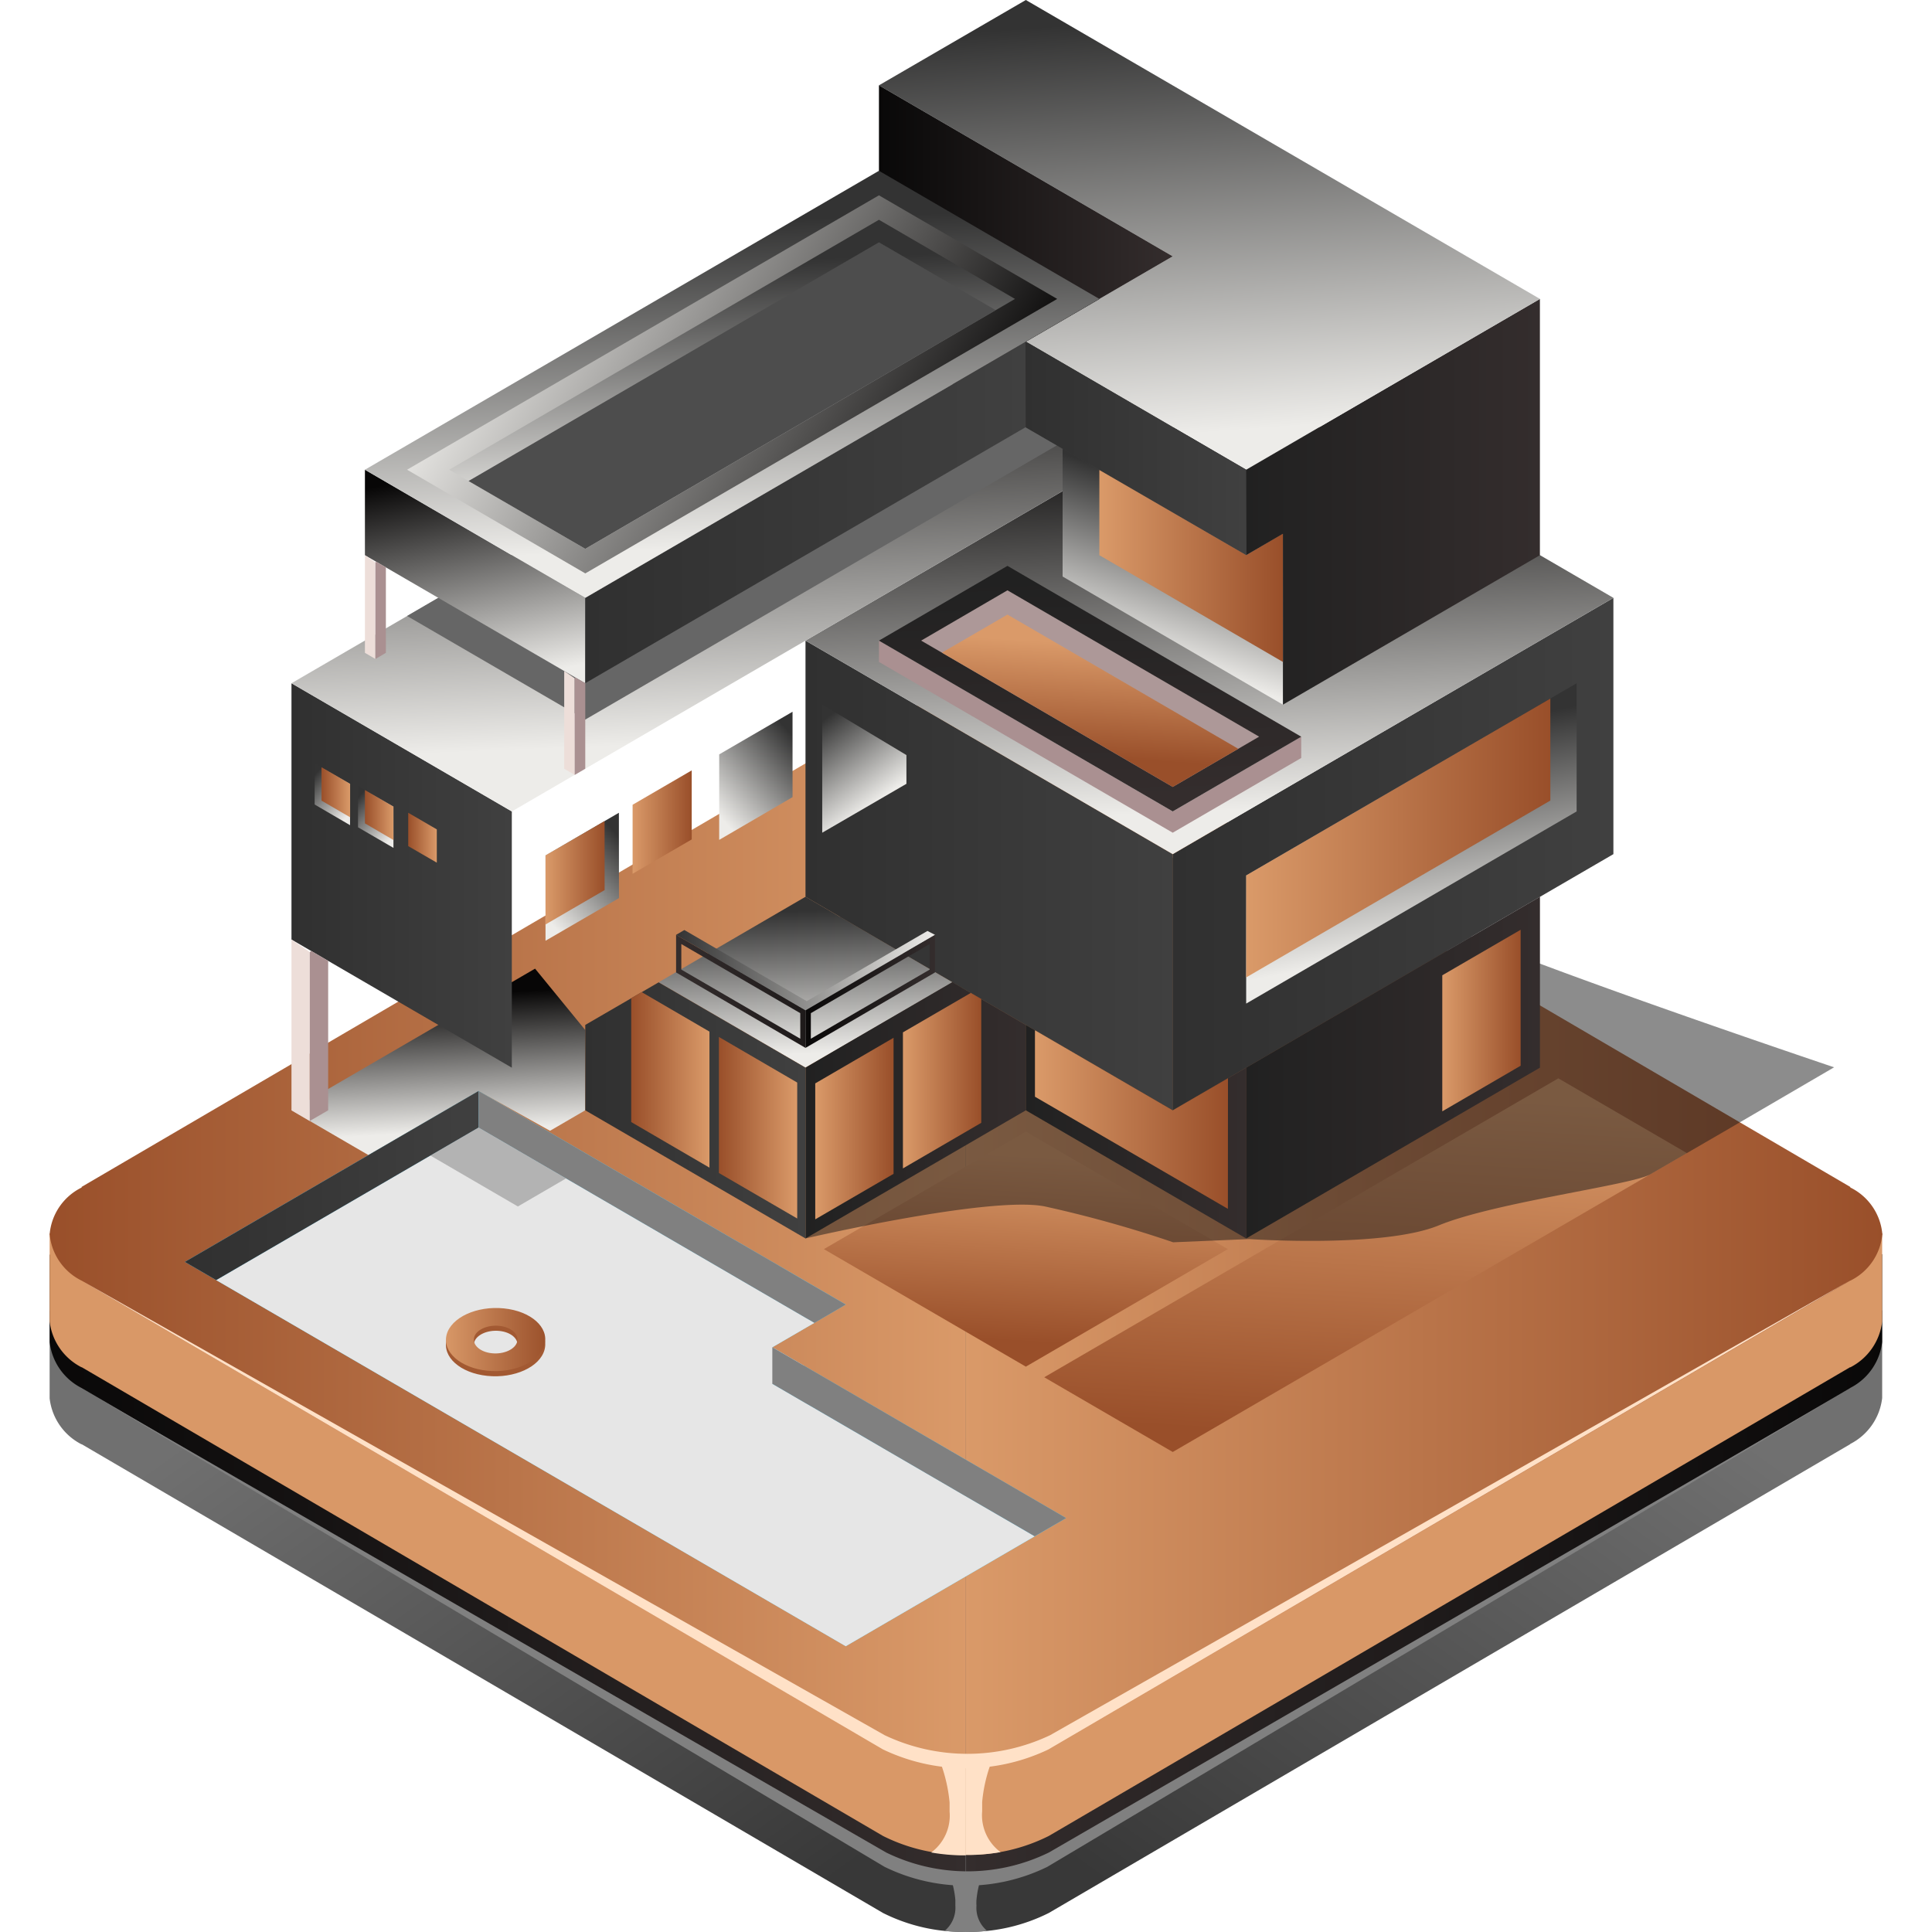<?xml version="1.0" encoding="UTF-8"?>
<svg xmlns="http://www.w3.org/2000/svg" xmlns:xlink="http://www.w3.org/1999/xlink" width="120" height="120" viewBox="0 0 120 120">
  <defs>
    <clipPath id="clip-path">
      <rect id="Rectangle_4053" data-name="Rectangle 4053" width="120" height="120" transform="translate(66 64)" fill="#fff" stroke="#707070" stroke-width="1"></rect>
    </clipPath>
    <linearGradient id="linear-gradient" x1="0.905" y1="0.917" x2="0.531" y2="0.306" gradientUnits="objectBoundingBox">
      <stop offset="0" stop-color="#383838"></stop>
      <stop offset="1" stop-color="#707070"></stop>
    </linearGradient>
    <linearGradient id="linear-gradient-2" x1="0.095" y1="0.917" x2="0.469" y2="0.306" xlink:href="#linear-gradient"></linearGradient>
    <linearGradient id="linear-gradient-3" y1="0.5" x2="1" y2="0.5" gradientUnits="objectBoundingBox">
      <stop offset="0" stop-color="#090808"></stop>
      <stop offset="1" stop-color="#342d2d"></stop>
    </linearGradient>
    <linearGradient id="linear-gradient-4" x1="1" y1="0.5" x2="0" y2="0.5" xlink:href="#linear-gradient-3"></linearGradient>
    <linearGradient id="linear-gradient-5" y1="0.499" x2="1.002" y2="0.499" gradientUnits="objectBoundingBox">
      <stop offset="0" stop-color="#994f2a"></stop>
      <stop offset="1" stop-color="#da9a69"></stop>
    </linearGradient>
    <linearGradient id="linear-gradient-6" x1="1" y1="0.499" x2="-0.002" y2="0.499" xlink:href="#linear-gradient-5"></linearGradient>
    <linearGradient id="linear-gradient-7" y1="0.5" x2="1.002" y2="0.5" xlink:href="#linear-gradient-5"></linearGradient>
    <linearGradient id="linear-gradient-8" x1="1" y1="0.5" x2="-0.002" y2="0.5" xlink:href="#linear-gradient-5"></linearGradient>
    <linearGradient id="linear-gradient-9" x1="0.539" y1="0.11" x2="0.461" y2="0.89" gradientUnits="objectBoundingBox">
      <stop offset="0" stop-color="#da9a69"></stop>
      <stop offset="1" stop-color="#994f2a"></stop>
    </linearGradient>
    <linearGradient id="linear-gradient-10" x1="0.546" y1="0.04" x2="0.454" y2="0.96" xlink:href="#linear-gradient-9"></linearGradient>
    <linearGradient id="linear-gradient-11" x1="0.466" y1="0.146" x2="0.528" y2="0.875" gradientUnits="objectBoundingBox">
      <stop offset="0" stop-color="#070606"></stop>
      <stop offset="1" stop-color="#edece9"></stop>
    </linearGradient>
    <linearGradient id="linear-gradient-12" y1="0.5" x2="1" y2="0.5" gradientUnits="objectBoundingBox">
      <stop offset="0" stop-color="#303030"></stop>
      <stop offset="1" stop-color="#404040"></stop>
    </linearGradient>
    <linearGradient id="linear-gradient-13" x1="0" y1="0.5" x2="1" y2="0.5" xlink:href="#linear-gradient-12"></linearGradient>
    <linearGradient id="linear-gradient-14" x1="0.471" y1="0.093" x2="0.529" y2="0.907" xlink:href="#linear-gradient-11"></linearGradient>
    <linearGradient id="linear-gradient-17" x1="0.474" y1="0.132" x2="0.526" y2="0.868" xlink:href="#linear-gradient-11"></linearGradient>
    <linearGradient id="linear-gradient-18" y1="0.5" x2="1" y2="0.5" gradientUnits="objectBoundingBox">
      <stop offset="0" stop-color="#212121"></stop>
      <stop offset="1" stop-color="#342d2d"></stop>
    </linearGradient>
    <linearGradient id="linear-gradient-19" x1="0.46" y1="0.034" x2="0.554" y2="0.916" gradientUnits="objectBoundingBox">
      <stop offset="0" stop-color="#333"></stop>
      <stop offset="1" stop-color="#edece9"></stop>
    </linearGradient>
    <linearGradient id="linear-gradient-20" x1="0" y1="0.5" x2="1" y2="0.5" xlink:href="#linear-gradient-12"></linearGradient>
    <linearGradient id="linear-gradient-21" y1="0.5" x2="1" y2="0.5" xlink:href="#linear-gradient-3"></linearGradient>
    <linearGradient id="linear-gradient-22" x1="0.403" y1="0.01" x2="0.597" y2="0.99" xlink:href="#linear-gradient-11"></linearGradient>
    <linearGradient id="linear-gradient-23" x1="0" y1="0.5" x2="1" y2="0.5" xlink:href="#linear-gradient-12"></linearGradient>
    <linearGradient id="linear-gradient-24" x1="0.473" y1="0.12" x2="0.527" y2="0.88" xlink:href="#linear-gradient-19"></linearGradient>
    <linearGradient id="linear-gradient-25" x1="0.471" y1="0.085" x2="0.53" y2="0.915" xlink:href="#linear-gradient-19"></linearGradient>
    <linearGradient id="linear-gradient-27" x1="0" y1="0.5" x2="1" y2="0.5" xlink:href="#linear-gradient-12"></linearGradient>
    <linearGradient id="linear-gradient-28" x1="0" y1="0.5" x2="1" y2="0.5" xlink:href="#linear-gradient-18"></linearGradient>
    <linearGradient id="linear-gradient-29" x1="0" y1="0.5" x2="1" y2="0.5" xlink:href="#linear-gradient-9"></linearGradient>
    <linearGradient id="linear-gradient-30" x1="0" y1="0.5" x2="1" y2="0.5" xlink:href="#linear-gradient-18"></linearGradient>
    <linearGradient id="linear-gradient-31" x1="0.437" y1="0.181" x2="0.563" y2="0.819" xlink:href="#linear-gradient-19"></linearGradient>
    <linearGradient id="linear-gradient-32" x1="0" y1="0.5" x2="1" y2="0.5" xlink:href="#linear-gradient-9"></linearGradient>
    <linearGradient id="linear-gradient-33" x1="0.179" y1="0.041" x2="0.552" y2="0.805" xlink:href="#linear-gradient-19"></linearGradient>
    <linearGradient id="linear-gradient-35" x1="0" y1="0.499" x2="1" y2="0.499" xlink:href="#linear-gradient-19"></linearGradient>
    <linearGradient id="linear-gradient-36" y1="0.499" x2="1" y2="0.499" xlink:href="#linear-gradient-3"></linearGradient>
    <linearGradient id="linear-gradient-38" x1="0" y1="0.5" x2="1" y2="0.5" xlink:href="#linear-gradient-9"></linearGradient>
    <linearGradient id="linear-gradient-39" x1="0.999" y1="0.5" x2="0" y2="0.5" xlink:href="#linear-gradient-9"></linearGradient>
    <linearGradient id="linear-gradient-40" x1="1" y1="0.5" x2="-0.001" y2="0.5" xlink:href="#linear-gradient-9"></linearGradient>
    <linearGradient id="linear-gradient-44" x1="0.589" y1="0.187" x2="0.41" y2="0.813" xlink:href="#linear-gradient-19"></linearGradient>
    <linearGradient id="linear-gradient-46" x1="0" y1="0.5" x2="1" y2="0.5" xlink:href="#linear-gradient-9"></linearGradient>
    <linearGradient id="linear-gradient-47" x1="0" y1="0.5" x2="1" y2="0.5" xlink:href="#linear-gradient-12"></linearGradient>
    <linearGradient id="linear-gradient-48" x1="0.468" y1="0.051" x2="0.532" y2="0.949" xlink:href="#linear-gradient-18"></linearGradient>
    <linearGradient id="linear-gradient-49" x1="0.533" y1="0.173" x2="0.467" y2="0.826" xlink:href="#linear-gradient-9"></linearGradient>
    <linearGradient id="linear-gradient-50" x1="0.905" y1="0.648" x2="0.095" y2="0.351" xlink:href="#linear-gradient-11"></linearGradient>
    <linearGradient id="linear-gradient-51" x1="0.474" y1="0.13" x2="0.526" y2="0.87" xlink:href="#linear-gradient-19"></linearGradient>
    <linearGradient id="linear-gradient-52" x1="0.788" y1="0.05" x2="0.21" y2="0.95" xlink:href="#linear-gradient-19"></linearGradient>
    <linearGradient id="linear-gradient-53" x1="0" y1="0.5" x2="1" y2="0.5" xlink:href="#linear-gradient-9"></linearGradient>
    <linearGradient id="linear-gradient-55" x1="0" y1="0.5" x2="1" y2="0.5" xlink:href="#linear-gradient-9"></linearGradient>
    <linearGradient id="linear-gradient-56" x1="0.789" y1="0.05" x2="0.211" y2="0.949" xlink:href="#linear-gradient-19"></linearGradient>
    <linearGradient id="linear-gradient-58" x1="0" y1="0.5" x2="1" y2="0.5" xlink:href="#linear-gradient-9"></linearGradient>
    <linearGradient id="linear-gradient-59" x1="1" y1="0.499" x2="0" y2="0.499" xlink:href="#linear-gradient-3"></linearGradient>
    <linearGradient id="linear-gradient-60" x1="0.212" y1="0.051" x2="0.788" y2="0.949" xlink:href="#linear-gradient-19"></linearGradient>
    <linearGradient id="linear-gradient-61" x1="1" y1="0.5" x2="0" y2="0.5" xlink:href="#linear-gradient-9"></linearGradient>
    <linearGradient id="linear-gradient-62" x1="0.21" y1="0.051" x2="0.79" y2="0.949" xlink:href="#linear-gradient-19"></linearGradient>
    <linearGradient id="linear-gradient-63" x1="1" y1="0.499" x2="0" y2="0.499" xlink:href="#linear-gradient-9"></linearGradient>
    <linearGradient id="linear-gradient-65" x1="1" y1="0.501" x2="0" y2="0.501" xlink:href="#linear-gradient-9"></linearGradient>
  </defs>
  <g id="Live" transform="translate(-66 -64)" clip-path="url(#clip-path)">
    <g id="Layer_2" data-name="Layer 2" transform="translate(69.083 64)">
      <g id="Layer_7" data-name="Layer 7">
        <path id="Path_1201" data-name="Path 1201" d="M1.987,89.7l49.774,29.118h0a11.031,11.031,0,0,0,5.138,1.17V53.577a11.031,11.031,0,0,0-5.138,1.142h0L6.189,81.416H0v5.441H0a3.673,3.673,0,0,0,1.987,2.855Z" fill="url(#linear-gradient)"></path>
        <path id="Path_1202" data-name="Path 1202" d="M111.836,89.7,62.061,118.818h0a11.031,11.031,0,0,1-5.138,1.17V53.577a11.031,11.031,0,0,1,5.138,1.142h0l45.572,26.674h6.189v5.441h0a3.673,3.673,0,0,1-1.987,2.855Z" fill="url(#linear-gradient-2)"></path>
        <path id="Path_1203" data-name="Path 1203" d="M55.587,119.931a12.561,12.561,0,0,0,1.325.069v-3.454h-.976a6.006,6.006,0,0,1,.32,1.462q0,.177,0,.36a1.867,1.867,0,0,1-.668,1.564Z" fill="gray"></path>
        <path id="Path_1204" data-name="Path 1204" d="M58.236,119.931a12.561,12.561,0,0,1-1.325.069v-3.454h.976a6.007,6.007,0,0,0-.32,1.462,2.524,2.524,0,0,0,0,.36,1.85,1.85,0,0,0,.668,1.564Z" fill="gray"></path>
        <path id="Path_1205" data-name="Path 1205" d="M1.987,86.212,51.761,115.33h0a11.031,11.031,0,0,0,5.138,1.142V50.088a11.1,11.1,0,0,0-5.138,1.142h0L6.189,77.927H0v5.43H0A3.664,3.664,0,0,0,1.987,86.212Z" fill="url(#linear-gradient-3)"></path>
        <path id="Path_1206" data-name="Path 1206" d="M111.836,86.212,62.061,115.33h0a11.031,11.031,0,0,1-5.138,1.142V50.088a11.1,11.1,0,0,1,5.138,1.142h0L107.633,77.9h6.189v5.452h0a3.664,3.664,0,0,1-1.987,2.855Z" fill="url(#linear-gradient-4)"></path>
        <path id="Path_1207" data-name="Path 1207" d="M1.987,84.916l49.774,29.118h0A11.031,11.031,0,0,0,56.9,115.2V48.792a11.031,11.031,0,0,0-5.138,1.17h0L6.189,76.631H0v5.441H0a3.673,3.673,0,0,0,1.987,2.855Z" fill="#d99867"></path>
        <path id="Path_1208" data-name="Path 1208" d="M111.836,84.916,62.061,114.034h0a11.031,11.031,0,0,1-5.138,1.17V48.792a11.031,11.031,0,0,1,5.138,1.17h0l45.572,26.674h6.189v5.441h0a3.673,3.673,0,0,1-1.987,2.855Z" fill="#d99867"></path>
        <path id="Path_1209" data-name="Path 1209" d="M1.987,73.72,51.761,44.6h0A11.031,11.031,0,0,1,56.9,43.46V76.671H0A3.576,3.576,0,0,1,1.987,73.76Z" fill="url(#linear-gradient-5)"></path>
        <path id="Path_1210" data-name="Path 1210" d="M111.836,73.72,62.061,44.6h0a11.031,11.031,0,0,0-5.138-1.142V76.671h56.911a3.576,3.576,0,0,0-1.987-2.912Z" fill="url(#linear-gradient-6)"></path>
        <path id="Path_1211" data-name="Path 1211" d="M1.987,79.543l49.774,29.118h0A11.031,11.031,0,0,0,56.9,109.8V76.631H0A3.576,3.576,0,0,0,1.987,79.543Z" fill="url(#linear-gradient-7)"></path>
        <path id="Path_1212" data-name="Path 1212" d="M111.836,79.543,62.061,108.661h0a11.031,11.031,0,0,1-5.138,1.142V76.631h56.911a3.576,3.576,0,0,1-1.987,2.912Z" fill="url(#linear-gradient-8)"></path>
        <path id="Path_1213" data-name="Path 1213" d="M56.911,109.706c-.5,0-1.011,0-1.513-.04a9.638,9.638,0,0,1,.5,2.284v.571a2.855,2.855,0,0,1-1.142,2.541,12.464,12.464,0,0,0,1.821.177h.331Z" fill="#ffe1c7"></path>
        <path id="Path_1214" data-name="Path 1214" d="M56.911,115.216h.331a12.309,12.309,0,0,0,1.821-.177,2.855,2.855,0,0,1-1.142-2.541v-.571a9.312,9.312,0,0,1,.5-2.284c-.508,0-1.011.04-1.519.04v5.51Z" fill="#ffe1c7"></path>
        <path id="Path_1215" data-name="Path 1215" d="M1.987,79.543l49.774,29.118h0a11.915,11.915,0,0,0,10.277,0h0l49.774-29.118L62.141,107.776h0a11.99,11.99,0,0,1-10.277,0h0Z" fill="#ffe1c7"></path>
        <path id="Path_1216" data-name="Path 1216" d="M3.009,86.834l48.85,29.118h0a11.5,11.5,0,0,0,10.111,0h0l48.844-29.118L62.067,115.061h0a11.5,11.5,0,0,1-10.111,0h0Z" fill="gray"></path>
        <path id="Path_1217" data-name="Path 1217" d="M48.09,77.585l12.544-7.3,12.544,7.3-12.544,7.3Z" fill="url(#linear-gradient-9)"></path>
        <path id="Path_1218" data-name="Path 1218" d="M93.708,66.977,61.776,85.544l7.982,4.642L101.69,71.619Z" fill="url(#linear-gradient-10)"></path>
        <path id="Path_1219" data-name="Path 1219" d="M48.09,70.956l-1.142,5.966s11.419-2.655,14.844-1.993a74.331,74.331,0,0,1,7.993,2.232l4.716-.2s8.336.571,11.784-.851,11.99-2.506,13.132-3.169l4.568-2.649,6.851-4s-21.7-7.3-25.087-9.283S62.341,52.07,62.341,52.07L49.278,54.353Z" fill="#1a1a1a" opacity="0.5"></path>
        <path id="Path_1220" data-name="Path 1220" d="M19.8,71.744l-4.779-2.78,15.13-8.8,3.117,3.814v4.984l-2.187,1.273L26.64,67.765Z" fill="url(#linear-gradient-11)"></path>
        <path id="Path_1221" data-name="Path 1221" d="M69.757,53.052,97.128,37.134V53.052L69.757,68.964Z" fill="url(#linear-gradient-12)"></path>
        <path id="Path_1222" data-name="Path 1222" d="M46.948,55.7,69.757,68.964V53.052L46.948,39.789Z" fill="url(#linear-gradient-13)"></path>
        <path id="Path_1223" data-name="Path 1223" d="M97.128,37.134,74.319,23.871,46.948,39.789,69.757,53.052Z" fill="url(#linear-gradient-14)"></path>
        <path id="Path_1224" data-name="Path 1224" d="M28.707,66.315,46.948,55.7V39.789L28.707,50.4Z" fill="url(#linear-gradient-13)"></path>
        <path id="Path_1225" data-name="Path 1225" d="M15.021,42.438,28.707,50.4V66.315L15.021,58.356Z" fill="url(#linear-gradient-13)"></path>
        <path id="Path_1226" data-name="Path 1226" d="M60.634,15.918,15.021,42.438,28.707,50.4,74.319,23.871Z" fill="url(#linear-gradient-17)"></path>
        <path id="Path_1227" data-name="Path 1227" d="M76.6,43.768l15.963-9.283V18.567L74.319,29.175v5.31l2.284-1.33Z" fill="url(#linear-gradient-18)"></path>
        <path id="Path_1228" data-name="Path 1228" d="M60.634,0,92.566,18.567,74.319,29.175,60.634,21.222h0l9.124-5.3L51.51,5.3Z" fill="url(#linear-gradient-19)"></path>
        <path id="Path_1229" data-name="Path 1229" d="M62.581,27.651,51.51,21.216,22.2,38.259l11.071,6.434Z" fill="#666"></path>
        <path id="Path_1230" data-name="Path 1230" d="M74.319,34.485v-5.31L60.634,21.222l-.006,5.327Z" fill="url(#linear-gradient-20)"></path>
        <path id="Path_1231" data-name="Path 1231" d="M51.51,5.3V21.222l9.124,5.3v-5.3l9.124-5.3Z" fill="url(#linear-gradient-21)"></path>
        <path id="Path_1232" data-name="Path 1232" d="M33.269,42.438v-5.3L19.583,29.175v5.31Z" fill="url(#linear-gradient-22)"></path>
        <path id="Path_1233" data-name="Path 1233" d="M60.634,21.222,33.269,37.134v5.3L60.634,26.526Z" fill="url(#linear-gradient-23)"></path>
        <path id="Path_1234" data-name="Path 1234" d="M19.583,29.175,51.51,10.608,65.2,18.567,33.269,37.134Z" fill="url(#linear-gradient-24)"></path>
        <path id="Path_1235" data-name="Path 1235" d="M37.825,61.011l9.124,5.3,9.124-5.3L46.948,55.7Z" fill="url(#linear-gradient-25)"></path>
        <path id="Path_1236" data-name="Path 1236" d="M46.948,76.923l13.685-7.959v-5.3l-3.249-1.89L56.072,61l-9.124,5.31Z" fill="url(#linear-gradient-18)"></path>
        <path id="Path_1237" data-name="Path 1237" d="M33.269,68.964l13.68,7.959V66.315l-9.124-5.3L33.269,63.66Z" fill="url(#linear-gradient-27)"></path>
        <path id="Path_1238" data-name="Path 1238" d="M60.634,68.964l13.685,7.959V66.315l-4.562,2.649-9.124-5.3Z" fill="url(#linear-gradient-28)"></path>
        <path id="Path_1239" data-name="Path 1239" d="M73.189,66.971l-3.431,1.993L61.2,63.991v4.128l11.984,6.965Z" fill="url(#linear-gradient-29)"></path>
        <path id="Path_1240" data-name="Path 1240" d="M92.566,55.7V66.315L74.319,76.923V66.315Z" fill="url(#linear-gradient-30)"></path>
        <path id="Path_1241" data-name="Path 1241" d="M26.64,67.765,49.449,81.028l-4.562,2.655L63.134,94.291l-13.685,7.959L8.4,78.379Z" fill="#63d7ff"></path>
        <path id="Path_1242" data-name="Path 1242" d="M47.5,82.164l-2.615,1.519,1.947,1.13-1.947,1.136,16.295,9.472-11.733,6.828-39.1-22.741L26.64,70.031Z" fill="#e6e6e6"></path>
        <path id="Path_1243" data-name="Path 1243" d="M23.648,71.773l2.992-1.741,5.435,3.163-2.992,1.741Z" fill="#b3b3b3"></path>
        <path id="Path_1244" data-name="Path 1244" d="M74.319,54.376v7.959L94.844,50.4V42.438Z" fill="url(#linear-gradient-31)"></path>
        <path id="Path_1245" data-name="Path 1245" d="M74.319,54.376v6.332L93.212,49.723V43.391Z" fill="url(#linear-gradient-32)"></path>
        <path id="Path_1246" data-name="Path 1246" d="M47.987,51.721l5.23-3.037V46.9l-5.23-3.14Z" fill="url(#linear-gradient-33)"></path>
        <path id="Path_1247" data-name="Path 1247" d="M53.172,48.707l15.341,8.924V55.7l-15.3-8.8Z" fill="url(#linear-gradient-29)"></path>
        <path id="Path_1248" data-name="Path 1248" d="M54.993,58.065l-8.045,4.676L38.91,58.065l.514-.3,7.6,4.419,7.5-4.362Z" fill="url(#linear-gradient-35)"></path>
        <path id="Path_1249" data-name="Path 1249" d="M54.993,58.065V60.4l-8.045,4.687V62.752l8.045-4.676Zm-.331.571-7.382,4.293v1.587l7.382-4.293Z" fill="url(#linear-gradient-36)"></path>
        <path id="Path_1250" data-name="Path 1250" d="M52.418,64.459v8.45l-4.864,2.826V67.291Z" fill="url(#linear-gradient-29)"></path>
        <path id="Path_1251" data-name="Path 1251" d="M57.865,62.05V69.74L53,72.572v-8.45l4.214-2.449Z" fill="url(#linear-gradient-38)"></path>
        <path id="Path_1252" data-name="Path 1252" d="M41.57,64.408v8.45l4.864,2.826V67.24Z" fill="url(#linear-gradient-39)"></path>
        <path id="Path_1253" data-name="Path 1253" d="M36.123,61.993v7.7l4.859,2.832v-8.45l-4.214-2.455Z" fill="url(#linear-gradient-40)"></path>
        <path id="Path_1254" data-name="Path 1254" d="M15.021,58.356V68.964l1.136.662V59.132Z" fill="#edded9"></path>
        <path id="Path_1255" data-name="Path 1255" d="M17.3,59.68v9.283l-1.142.662V59.132l.1-.063Z" fill="#aa9091"></path>
        <path id="Path_1256" data-name="Path 1256" d="M80.325,64.145v8.45l-4.864,2.826V66.977Z" fill="url(#linear-gradient-29)"></path>
        <path id="Path_1257" data-name="Path 1257" d="M85.761,60.988v8.444L80.9,72.264v-8.45Z" fill="url(#linear-gradient-38)"></path>
        <path id="Path_1258" data-name="Path 1258" d="M91.367,57.75v8.444L86.5,69.027v-8.45Z" fill="url(#linear-gradient-38)"></path>
        <path id="Path_1259" data-name="Path 1259" d="M76.6,43.768,62.917,35.809V27.85l11.4,6.634,2.284-1.33Z" fill="url(#linear-gradient-44)"></path>
        <path id="Path_1260" data-name="Path 1260" d="M88,26.526,76.6,33.154v7.959L88,34.485Z" fill="url(#linear-gradient-32)"></path>
        <path id="Path_1261" data-name="Path 1261" d="M76.6,33.154v7.959L65.2,34.485V29.192l9.124,5.293h0Z" fill="url(#linear-gradient-46)"></path>
        <path id="Path_1262" data-name="Path 1262" d="M19.583,34.485v6.063l.651.383v-6Z" fill="#edded9"></path>
        <path id="Path_1263" data-name="Path 1263" d="M20.885,35.238v5.31l-.651.383v-6l.051-.04Z" fill="#aa9091"></path>
        <path id="Path_1264" data-name="Path 1264" d="M31.961,41.679v6.069l.651.383v-6Z" fill="#edded9"></path>
        <path id="Path_1265" data-name="Path 1265" d="M33.269,42.438v5.31l-.657.383v-6l.057-.04Z" fill="#aa9091"></path>
        <path id="Path_1266" data-name="Path 1266" d="M26.64,67.765v2.267L10.345,79.509,8.4,78.379Z" fill="url(#linear-gradient-47)"></path>
        <path id="Path_1267" data-name="Path 1267" d="M26.64,67.765v2.267l2.067,1.2.331.194,4.231,2.461.331.194,4.225,2.455.331.194,4.231,2.461.331.194,4.231,2.461.331.188.223.131,1.947-1.136-.217-.126-2.284-1.325-2.278-1.33-2.284-1.325L40.108,75.6l-2.284-1.33-2.278-1.325-2.278-1.325-2.284-1.33-2.278-1.325Z" fill="gray"></path>
        <path id="Path_1268" data-name="Path 1268" d="M44.887,83.683v2.267l2.061,1.2.331.188L51.51,89.8l.331.194,4.231,2.461.331.194L60.634,95.1l.331.194.217.126,1.953-1.13-.217-.126-2.284-1.33L58.356,91.51l-2.284-1.325-2.278-1.325-2.284-1.33-2.278-1.325Z" fill="gray"></path>
        <path id="Path_1269" data-name="Path 1269" d="M69.757,51.721l7.982-4.642V45.755L69.757,50.4,51.51,39.789v1.325Z" fill="#aa9091"></path>
        <path id="Path_1270" data-name="Path 1270" d="M69.757,50.4l7.982-4.642L59.492,35.147,51.51,39.789Z" fill="url(#linear-gradient-48)"></path>
        <path id="Path_1271" data-name="Path 1271" d="M69.757,48.878l5.367-3.123L59.492,36.666l-5.361,3.123Z" fill="#ad9898"></path>
        <path id="Path_1272" data-name="Path 1272" d="M69.757,48.878l4.071-2.369L59.492,38.173l-4.071,2.364Z" fill="url(#linear-gradient-49)"></path>
        <path id="Path_1273" data-name="Path 1273" d="M62.581,18.567,51.51,12.132,22.2,29.175l11.071,6.44Z" fill="url(#linear-gradient-50)"></path>
        <path id="Path_1274" data-name="Path 1274" d="M59.96,18.567l-8.45-4.916L24.819,29.175l8.45,4.916Z" fill="url(#linear-gradient-51)"></path>
        <path id="Path_1275" data-name="Path 1275" d="M26.018,29.877l7.251,4.214L58.761,19.263,51.51,15.05Z" fill="#4d4d4d"></path>
        <path id="Path_1276" data-name="Path 1276" d="M35.358,50.482,30.8,53.132v5.3l4.562-2.649Z" fill="url(#linear-gradient-52)"></path>
        <path id="Path_1277" data-name="Path 1277" d="M34.468,51,30.8,53.132v4.288l3.671-2.135Z" fill="url(#linear-gradient-53)"></path>
        <path id="Path_1278" data-name="Path 1278" d="M40.771,47.337l-4.562,2.649v5.3l4.562-2.649Z" fill="url(#linear-gradient-52)"></path>
        <path id="Path_1279" data-name="Path 1279" d="M39.88,47.85l-3.671,2.135v4.288l3.671-2.135Z" fill="url(#linear-gradient-55)"></path>
        <path id="Path_1280" data-name="Path 1280" d="M46.143,44.208l-4.556,2.649v5.31l4.556-2.655Z" fill="url(#linear-gradient-56)"></path>
        <path id="Path_1281" data-name="Path 1281" d="M45.258,44.722l-3.671,2.135v4.288l3.671-2.135Z" fill="url(#linear-gradient-53)"></path>
        <path id="Path_1282" data-name="Path 1282" d="M28.216,81.581c1.679.171,2.809,1.176,2.524,2.25s-1.878,1.8-3.557,1.627-2.809-1.176-2.524-2.25,1.878-1.8,3.557-1.627Zm-.285,1.085c-.742-.074-1.439.245-1.564.719s.371.908,1.108.988,1.439-.245,1.564-.719S28.667,82.74,27.93,82.666Z" fill="#a25932"></path>
        <path id="Path_1283" data-name="Path 1283" d="M28.216,81.267c1.679.171,2.809,1.176,2.524,2.244s-1.878,1.8-3.557,1.627-2.809-1.176-2.524-2.244,1.878-1.8,3.557-1.627Zm-.285,1.085c-.742-.074-1.439.245-1.564.714s.371.914,1.108.988,1.439-.245,1.564-.714-.371-.913-1.108-.988Z" fill="url(#linear-gradient-58)"></path>
        <path id="Path_1284" data-name="Path 1284" d="M38.91,58.065V60.4l8.039,4.687V62.752Zm.325.571,7.388,4.293v1.587l-7.388-4.293Z" fill="url(#linear-gradient-59)"></path>
        <path id="Path_1285" data-name="Path 1285" d="M16.46,47.411l2.2,1.279v2.564l-2.2-1.285Z" fill="url(#linear-gradient-60)"></path>
        <path id="Path_1286" data-name="Path 1286" d="M16.888,47.656l1.776,1.033v2.073l-1.776-1.033Z" fill="url(#linear-gradient-61)"></path>
        <path id="Path_1287" data-name="Path 1287" d="M19.155,48.821l2.2,1.279v2.564l-2.2-1.279Z" fill="url(#linear-gradient-62)"></path>
        <path id="Path_1288" data-name="Path 1288" d="M19.583,49.072l1.77,1.028v2.073l-1.77-1.033Z" fill="url(#linear-gradient-63)"></path>
        <path id="Path_1289" data-name="Path 1289" d="M21.844,50.231l2.2,1.285v2.558l-2.2-1.279Z" fill="url(#linear-gradient-60)"></path>
        <path id="Path_1290" data-name="Path 1290" d="M22.272,50.482l1.776,1.033v2.067l-1.776-1.028Z" fill="url(#linear-gradient-65)"></path>
        <path id="Path_1291" data-name="Path 1291" d="M24.539,51.647l2.2,1.279V55.49l-2.2-1.285Z" fill="url(#linear-gradient-62)"></path>
        <path id="Path_1292" data-name="Path 1292" d="M24.967,51.893l1.77,1.033V55l-1.77-1.033Z" fill="url(#linear-gradient-61)"></path>
      </g>
    </g>
  </g>
</svg>
